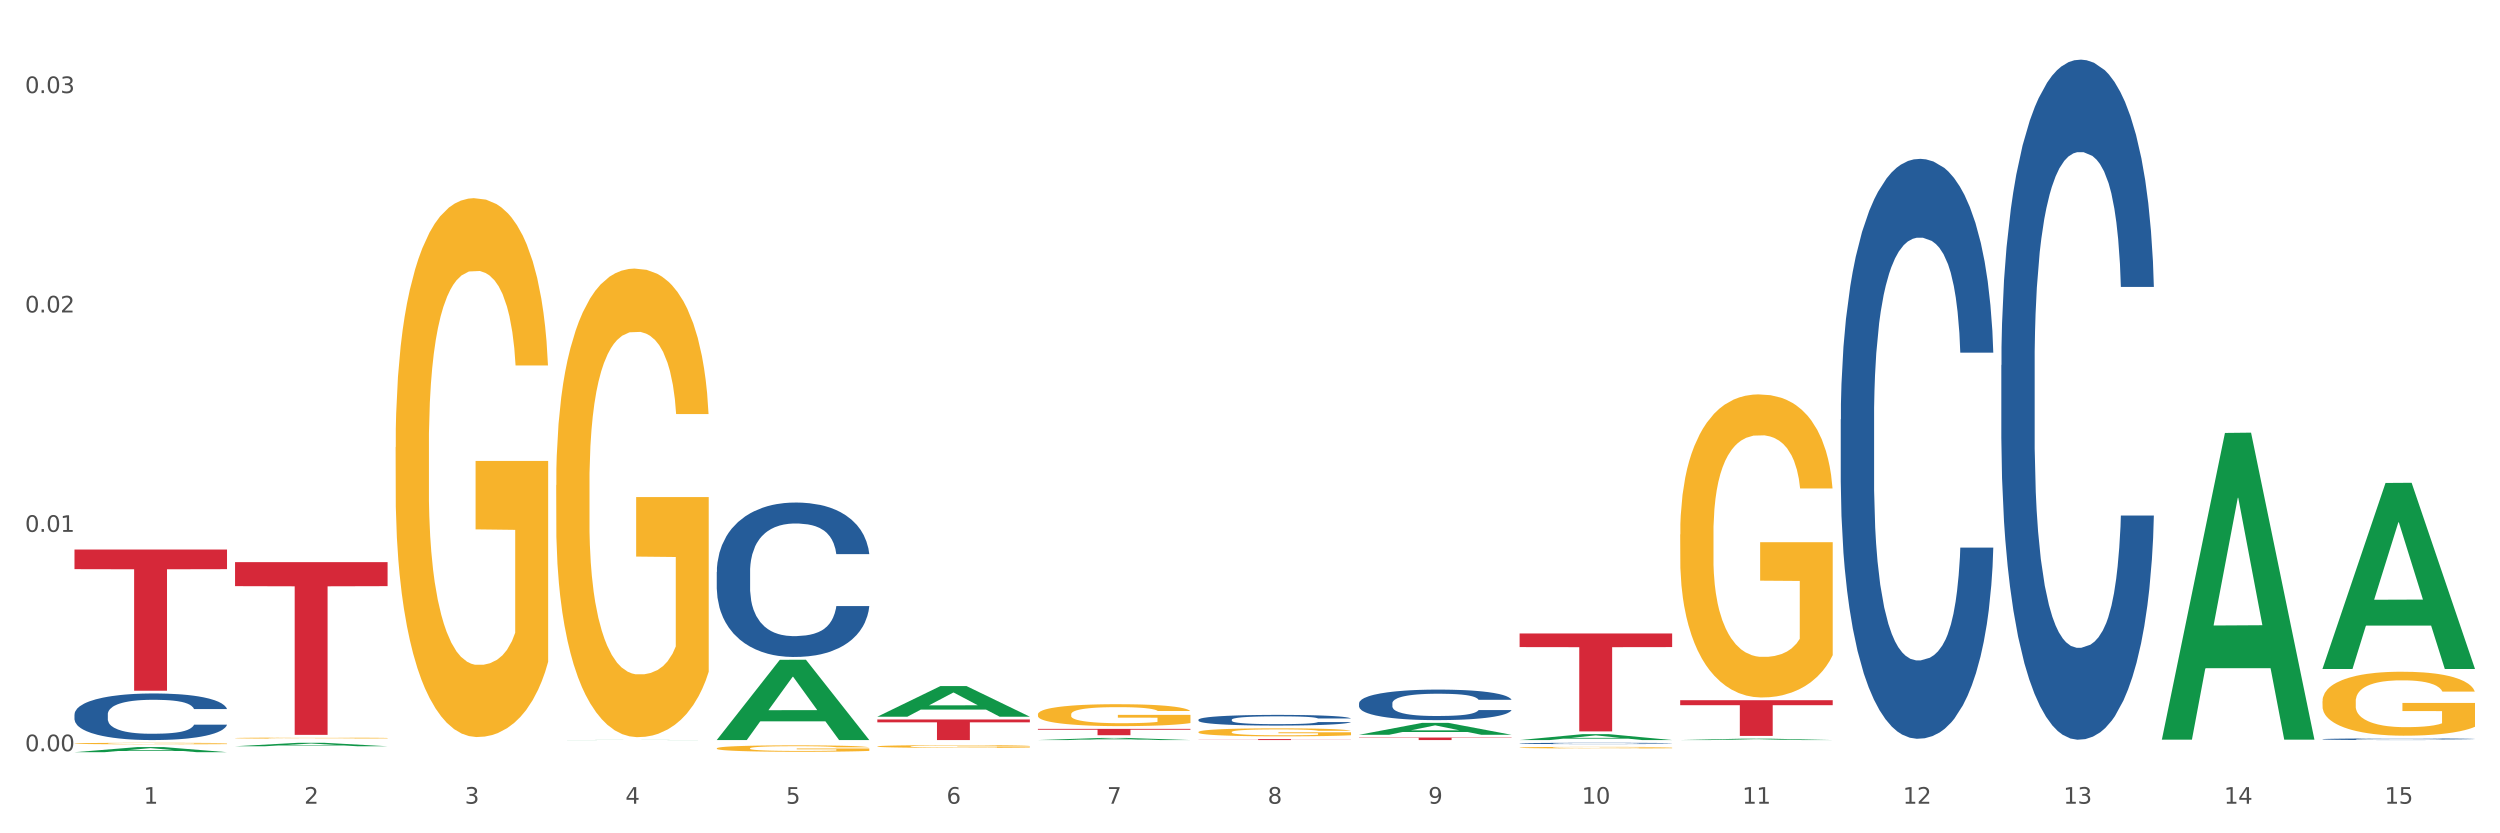<?xml version="1.0" encoding="utf-8" standalone="no"?>
<!DOCTYPE svg PUBLIC "-//W3C//DTD SVG 1.1//EN"
  "http://www.w3.org/Graphics/SVG/1.1/DTD/svg11.dtd">
<svg xmlns:xlink="http://www.w3.org/1999/xlink" width="1080pt" height="360pt" viewBox="0 0 1080 360" xmlns="http://www.w3.org/2000/svg" version="1.1">
 <rect x="0" y="0" width="1080" height="360" fill="#333333" stroke="none"/>
 <defs>
  <style type="text/css">*{stroke-linejoin: round; stroke-linecap: butt}</style>
 </defs>
 <g id="figure_1">
  <g id="patch_1">
   <path d="M 0 360 
L 1080 360 
L 1080 0 
L 0 0 
z
" style="fill: #ffffff; stroke: #ffffff; stroke-linejoin: miter"/>
  </g>
  <g id="axes_1">
   <g id="matplotlib.axis_1">
    <g id="xtick_1">
     <g id="text_1">
      <!-- 1 -->
      <g style="fill: #4d4d4d" transform="translate(62.07 347.204) scale(0.096 -0.096)">
       <defs>
        <path id="DejaVuSans-31" d="M 794 531 
L 1825 531 
L 1825 4091 
L 703 3866 
L 703 4441 
L 1819 4666 
L 2450 4666 
L 2450 531 
L 3481 531 
L 3481 0 
L 794 0 
L 794 531 
z
" transform="scale(0.016)"/>
       </defs>
       <use xlink:href="#DejaVuSans-31"/>
      </g>
     </g>
    </g>
    <g id="xtick_2">
     <g id="text_2">
      <!-- 2 -->
      <g style="fill: #4d4d4d" transform="translate(131.436 347.204) scale(0.096 -0.096)">
       <defs>
        <path id="DejaVuSans-32" d="M 1228 531 
L 3431 531 
L 3431 0 
L 469 0 
L 469 531 
Q 828 903 1448 1529 
Q 2069 2156 2228 2338 
Q 2531 2678 2651 2914 
Q 2772 3150 2772 3378 
Q 2772 3750 2511 3984 
Q 2250 4219 1831 4219 
Q 1534 4219 1204 4116 
Q 875 4013 500 3803 
L 500 4441 
Q 881 4594 1212 4672 
Q 1544 4750 1819 4750 
Q 2544 4750 2975 4387 
Q 3406 4025 3406 3419 
Q 3406 3131 3298 2873 
Q 3191 2616 2906 2266 
Q 2828 2175 2409 1742 
Q 1991 1309 1228 531 
z
" transform="scale(0.016)"/>
       </defs>
       <use xlink:href="#DejaVuSans-32"/>
      </g>
     </g>
    </g>
    <g id="xtick_3">
     <g id="text_3">
      <!-- 3 -->
      <g style="fill: #4d4d4d" transform="translate(200.802 347.204) scale(0.096 -0.096)">
       <defs>
        <path id="DejaVuSans-33" d="M 2597 2516 
Q 3050 2419 3304 2112 
Q 3559 1806 3559 1356 
Q 3559 666 3084 287 
Q 2609 -91 1734 -91 
Q 1441 -91 1130 -33 
Q 819 25 488 141 
L 488 750 
Q 750 597 1062 519 
Q 1375 441 1716 441 
Q 2309 441 2620 675 
Q 2931 909 2931 1356 
Q 2931 1769 2642 2001 
Q 2353 2234 1838 2234 
L 1294 2234 
L 1294 2753 
L 1863 2753 
Q 2328 2753 2575 2939 
Q 2822 3125 2822 3475 
Q 2822 3834 2567 4026 
Q 2313 4219 1838 4219 
Q 1578 4219 1281 4162 
Q 984 4106 628 3988 
L 628 4550 
Q 988 4650 1302 4700 
Q 1616 4750 1894 4750 
Q 2613 4750 3031 4423 
Q 3450 4097 3450 3541 
Q 3450 3153 3228 2886 
Q 3006 2619 2597 2516 
z
" transform="scale(0.016)"/>
       </defs>
       <use xlink:href="#DejaVuSans-33"/>
      </g>
     </g>
    </g>
    <g id="xtick_4">
     <g id="text_4">
      <!-- 4 -->
      <g style="fill: #4d4d4d" transform="translate(270.169 347.204) scale(0.096 -0.096)">
       <defs>
        <path id="DejaVuSans-34" d="M 2419 4116 
L 825 1625 
L 2419 1625 
L 2419 4116 
z
M 2253 4666 
L 3047 4666 
L 3047 1625 
L 3713 1625 
L 3713 1100 
L 3047 1100 
L 3047 0 
L 2419 0 
L 2419 1100 
L 313 1100 
L 313 1709 
L 2253 4666 
z
" transform="scale(0.016)"/>
       </defs>
       <use xlink:href="#DejaVuSans-34"/>
      </g>
     </g>
    </g>
    <g id="xtick_5">
     <g id="text_5">
      <!-- 5 -->
      <g style="fill: #4d4d4d" transform="translate(339.535 347.204) scale(0.096 -0.096)">
       <defs>
        <path id="DejaVuSans-35" d="M 691 4666 
L 3169 4666 
L 3169 4134 
L 1269 4134 
L 1269 2991 
Q 1406 3038 1543 3061 
Q 1681 3084 1819 3084 
Q 2600 3084 3056 2656 
Q 3513 2228 3513 1497 
Q 3513 744 3044 326 
Q 2575 -91 1722 -91 
Q 1428 -91 1123 -41 
Q 819 9 494 109 
L 494 744 
Q 775 591 1075 516 
Q 1375 441 1709 441 
Q 2250 441 2565 725 
Q 2881 1009 2881 1497 
Q 2881 1984 2565 2268 
Q 2250 2553 1709 2553 
Q 1456 2553 1204 2497 
Q 953 2441 691 2322 
L 691 4666 
z
" transform="scale(0.016)"/>
       </defs>
       <use xlink:href="#DejaVuSans-35"/>
      </g>
     </g>
    </g>
    <g id="xtick_6">
     <g id="text_6">
      <!-- 6 -->
      <g style="fill: #4d4d4d" transform="translate(408.901 347.204) scale(0.096 -0.096)">
       <defs>
        <path id="DejaVuSans-36" d="M 2113 2584 
Q 1688 2584 1439 2293 
Q 1191 2003 1191 1497 
Q 1191 994 1439 701 
Q 1688 409 2113 409 
Q 2538 409 2786 701 
Q 3034 994 3034 1497 
Q 3034 2003 2786 2293 
Q 2538 2584 2113 2584 
z
M 3366 4563 
L 3366 3988 
Q 3128 4100 2886 4159 
Q 2644 4219 2406 4219 
Q 1781 4219 1451 3797 
Q 1122 3375 1075 2522 
Q 1259 2794 1537 2939 
Q 1816 3084 2150 3084 
Q 2853 3084 3261 2657 
Q 3669 2231 3669 1497 
Q 3669 778 3244 343 
Q 2819 -91 2113 -91 
Q 1303 -91 875 529 
Q 447 1150 447 2328 
Q 447 3434 972 4092 
Q 1497 4750 2381 4750 
Q 2619 4750 2861 4703 
Q 3103 4656 3366 4563 
z
" transform="scale(0.016)"/>
       </defs>
       <use xlink:href="#DejaVuSans-36"/>
      </g>
     </g>
    </g>
    <g id="xtick_7">
     <g id="text_7">
      <!-- 7 -->
      <g style="fill: #4d4d4d" transform="translate(478.267 347.204) scale(0.096 -0.096)">
       <defs>
        <path id="DejaVuSans-37" d="M 525 4666 
L 3525 4666 
L 3525 4397 
L 1831 0 
L 1172 0 
L 2766 4134 
L 525 4134 
L 525 4666 
z
" transform="scale(0.016)"/>
       </defs>
       <use xlink:href="#DejaVuSans-37"/>
      </g>
     </g>
    </g>
    <g id="xtick_8">
     <g id="text_8">
      <!-- 8 -->
      <g style="fill: #4d4d4d" transform="translate(547.634 347.204) scale(0.096 -0.096)">
       <defs>
        <path id="DejaVuSans-38" d="M 2034 2216 
Q 1584 2216 1326 1975 
Q 1069 1734 1069 1313 
Q 1069 891 1326 650 
Q 1584 409 2034 409 
Q 2484 409 2743 651 
Q 3003 894 3003 1313 
Q 3003 1734 2745 1975 
Q 2488 2216 2034 2216 
z
M 1403 2484 
Q 997 2584 770 2862 
Q 544 3141 544 3541 
Q 544 4100 942 4425 
Q 1341 4750 2034 4750 
Q 2731 4750 3128 4425 
Q 3525 4100 3525 3541 
Q 3525 3141 3298 2862 
Q 3072 2584 2669 2484 
Q 3125 2378 3379 2068 
Q 3634 1759 3634 1313 
Q 3634 634 3220 271 
Q 2806 -91 2034 -91 
Q 1263 -91 848 271 
Q 434 634 434 1313 
Q 434 1759 690 2068 
Q 947 2378 1403 2484 
z
M 1172 3481 
Q 1172 3119 1398 2916 
Q 1625 2713 2034 2713 
Q 2441 2713 2670 2916 
Q 2900 3119 2900 3481 
Q 2900 3844 2670 4047 
Q 2441 4250 2034 4250 
Q 1625 4250 1398 4047 
Q 1172 3844 1172 3481 
z
" transform="scale(0.016)"/>
       </defs>
       <use xlink:href="#DejaVuSans-38"/>
      </g>
     </g>
    </g>
    <g id="xtick_9">
     <g id="text_9">
      <!-- 9 -->
      <g style="fill: #4d4d4d" transform="translate(617 347.204) scale(0.096 -0.096)">
       <defs>
        <path id="DejaVuSans-39" d="M 703 97 
L 703 672 
Q 941 559 1184 500 
Q 1428 441 1663 441 
Q 2288 441 2617 861 
Q 2947 1281 2994 2138 
Q 2813 1869 2534 1725 
Q 2256 1581 1919 1581 
Q 1219 1581 811 2004 
Q 403 2428 403 3163 
Q 403 3881 828 4315 
Q 1253 4750 1959 4750 
Q 2769 4750 3195 4129 
Q 3622 3509 3622 2328 
Q 3622 1225 3098 567 
Q 2575 -91 1691 -91 
Q 1453 -91 1209 -44 
Q 966 3 703 97 
z
M 1959 2075 
Q 2384 2075 2632 2365 
Q 2881 2656 2881 3163 
Q 2881 3666 2632 3958 
Q 2384 4250 1959 4250 
Q 1534 4250 1286 3958 
Q 1038 3666 1038 3163 
Q 1038 2656 1286 2365 
Q 1534 2075 1959 2075 
z
" transform="scale(0.016)"/>
       </defs>
       <use xlink:href="#DejaVuSans-39"/>
      </g>
     </g>
    </g>
    <g id="xtick_10">
     <g id="text_10">
      <!-- 10 -->
      <g style="fill: #4d4d4d" transform="translate(683.312 347.204) scale(0.096 -0.096)">
       <defs>
        <path id="DejaVuSans-30" d="M 2034 4250 
Q 1547 4250 1301 3770 
Q 1056 3291 1056 2328 
Q 1056 1369 1301 889 
Q 1547 409 2034 409 
Q 2525 409 2770 889 
Q 3016 1369 3016 2328 
Q 3016 3291 2770 3770 
Q 2525 4250 2034 4250 
z
M 2034 4750 
Q 2819 4750 3233 4129 
Q 3647 3509 3647 2328 
Q 3647 1150 3233 529 
Q 2819 -91 2034 -91 
Q 1250 -91 836 529 
Q 422 1150 422 2328 
Q 422 3509 836 4129 
Q 1250 4750 2034 4750 
z
" transform="scale(0.016)"/>
       </defs>
       <use xlink:href="#DejaVuSans-31"/>
       <use xlink:href="#DejaVuSans-30" transform="translate(63.623 0)"/>
      </g>
     </g>
    </g>
    <g id="xtick_11">
     <g id="text_11">
      <!-- 11 -->
      <g style="fill: #4d4d4d" transform="translate(752.678 347.204) scale(0.096 -0.096)">
       <use xlink:href="#DejaVuSans-31"/>
       <use xlink:href="#DejaVuSans-31" transform="translate(63.623 0)"/>
      </g>
     </g>
    </g>
    <g id="xtick_12">
     <g id="text_12">
      <!-- 12 -->
      <g style="fill: #4d4d4d" transform="translate(822.044 347.204) scale(0.096 -0.096)">
       <use xlink:href="#DejaVuSans-31"/>
       <use xlink:href="#DejaVuSans-32" transform="translate(63.623 0)"/>
      </g>
     </g>
    </g>
    <g id="xtick_13">
     <g id="text_13">
      <!-- 13 -->
      <g style="fill: #4d4d4d" transform="translate(891.411 347.204) scale(0.096 -0.096)">
       <use xlink:href="#DejaVuSans-31"/>
       <use xlink:href="#DejaVuSans-33" transform="translate(63.623 0)"/>
      </g>
     </g>
    </g>
    <g id="xtick_14">
     <g id="text_14">
      <!-- 14 -->
      <g style="fill: #4d4d4d" transform="translate(960.777 347.204) scale(0.096 -0.096)">
       <use xlink:href="#DejaVuSans-31"/>
       <use xlink:href="#DejaVuSans-34" transform="translate(63.623 0)"/>
      </g>
     </g>
    </g>
    <g id="xtick_15">
     <g id="text_15">
      <!-- 15 -->
      <g style="fill: #4d4d4d" transform="translate(1030.143 347.204) scale(0.096 -0.096)">
       <use xlink:href="#DejaVuSans-31"/>
       <use xlink:href="#DejaVuSans-35" transform="translate(63.623 0)"/>
      </g>
     </g>
    </g>
    <g id="xtick_16"/>
    <g id="xtick_17"/>
    <g id="xtick_18"/>
    <g id="xtick_19"/>
    <g id="xtick_20"/>
    <g id="xtick_21"/>
    <g id="xtick_22"/>
    <g id="xtick_23"/>
    <g id="xtick_24"/>
    <g id="xtick_25"/>
    <g id="xtick_26"/>
    <g id="xtick_27"/>
    <g id="xtick_28"/>
    <g id="xtick_29"/>
   </g>
   <g id="matplotlib.axis_2">
    <g id="ytick_1">
     <g id="text_16">
      <!-- 0.00 -->
      <g style="fill: #4d4d4d" transform="translate(10.8 324.534) scale(0.096 -0.096)">
       <defs>
        <path id="DejaVuSans-2e" d="M 684 794 
L 1344 794 
L 1344 0 
L 684 0 
L 684 794 
z
" transform="scale(0.016)"/>
       </defs>
       <use xlink:href="#DejaVuSans-30"/>
       <use xlink:href="#DejaVuSans-2e" transform="translate(63.623 0)"/>
       <use xlink:href="#DejaVuSans-30" transform="translate(95.41 0)"/>
       <use xlink:href="#DejaVuSans-30" transform="translate(159.033 0)"/>
      </g>
     </g>
    </g>
    <g id="ytick_2">
     <g id="text_17">
      <!-- 0.01 -->
      <g style="fill: #4d4d4d" transform="translate(10.8 229.762) scale(0.096 -0.096)">
       <use xlink:href="#DejaVuSans-30"/>
       <use xlink:href="#DejaVuSans-2e" transform="translate(63.623 0)"/>
       <use xlink:href="#DejaVuSans-30" transform="translate(95.41 0)"/>
       <use xlink:href="#DejaVuSans-31" transform="translate(159.033 0)"/>
      </g>
     </g>
    </g>
    <g id="ytick_3">
     <g id="text_18">
      <!-- 0.02 -->
      <g style="fill: #4d4d4d" transform="translate(10.8 134.989) scale(0.096 -0.096)">
       <use xlink:href="#DejaVuSans-30"/>
       <use xlink:href="#DejaVuSans-2e" transform="translate(63.623 0)"/>
       <use xlink:href="#DejaVuSans-30" transform="translate(95.41 0)"/>
       <use xlink:href="#DejaVuSans-32" transform="translate(159.033 0)"/>
      </g>
     </g>
    </g>
    <g id="ytick_4">
     <g id="text_19">
      <!-- 0.03 -->
      <g style="fill: #4d4d4d" transform="translate(10.8 40.217) scale(0.096 -0.096)">
       <use xlink:href="#DejaVuSans-30"/>
       <use xlink:href="#DejaVuSans-2e" transform="translate(63.623 0)"/>
       <use xlink:href="#DejaVuSans-30" transform="translate(95.41 0)"/>
       <use xlink:href="#DejaVuSans-33" transform="translate(159.033 0)"/>
      </g>
     </g>
    </g>
    <g id="ytick_5"/>
    <g id="ytick_6"/>
    <g id="ytick_7"/>
   </g>
   <g id="PolyCollection_1">
    <path d="M 32.175 324.945 
L 32.243 324.943 
L 59.417 322.73 
L 70.695 322.728 
L 98.073 324.95 
L 85.029 324.95 
L 79.119 324.432 
L 51.061 324.432 
L 50.857 324.441 
L 45.151 324.95 
L 32.175 324.95 
L 32.175 324.945 
L 54.594 324.124 
L 75.586 324.122 
L 65.192 323.202 
L 65.056 323.198 
L 64.92 323.204 
L 54.526 324.122 
L 54.594 324.124 
L 32.175 324.945 
z
" clip-path="url(#pfb0a41c9d9)" style="fill: #109648"/>
    <path d="M 587.105 318.614 
L 653.003 318.614 
L 653.003 318.766 
L 627.081 318.767 
L 627.081 319.706 
L 612.871 319.706 
L 612.871 318.767 
L 587.105 318.766 
L 587.105 318.615 
L 587.105 318.614 
z
" clip-path="url(#pfb0a41c9d9)" style="fill: #d62839"/>
    <path d="M 517.739 319.289 
L 583.636 319.289 
L 583.636 319.347 
L 557.715 319.347 
L 557.715 319.706 
L 543.504 319.706 
L 543.504 319.347 
L 517.739 319.347 
L 517.739 319.289 
L 517.739 319.289 
z
" clip-path="url(#pfb0a41c9d9)" style="fill: #d62839"/>
    <path d="M 448.372 314.87 
L 514.27 314.87 
L 514.27 315.252 
L 488.348 315.254 
L 488.348 317.615 
L 474.138 317.615 
L 474.138 315.254 
L 448.372 315.252 
L 448.372 314.873 
L 448.372 314.87 
z
" clip-path="url(#pfb0a41c9d9)" style="fill: #d62839"/>
    <path d="M 379.006 310.806 
L 444.904 310.806 
L 444.904 312.043 
L 418.982 312.051 
L 418.982 319.706 
L 404.772 319.706 
L 404.772 312.051 
L 379.006 312.043 
L 379.006 310.815 
L 379.006 310.806 
z
" clip-path="url(#pfb0a41c9d9)" style="fill: #d62839"/>
    <path d="M 101.541 242.846 
L 167.439 242.846 
L 167.439 253.214 
L 141.517 253.285 
L 141.517 317.457 
L 127.307 317.457 
L 127.307 253.285 
L 101.541 253.214 
L 101.541 242.916 
L 101.541 242.846 
z
" clip-path="url(#pfb0a41c9d9)" style="fill: #d62839"/>
    <path d="M 32.175 237.396 
L 98.073 237.396 
L 98.073 245.874 
L 72.151 245.931 
L 72.151 298.397 
L 57.941 298.397 
L 57.941 245.931 
L 32.175 245.874 
L 32.175 237.454 
L 32.175 237.396 
z
" clip-path="url(#pfb0a41c9d9)" style="fill: #d62839"/>
    <path d="M 101.541 318.853 
L 101.619 318.852 
L 101.619 318.837 
L 101.775 318.824 
L 102.553 318.792 
L 103.72 318.766 
L 104.575 318.752 
L 105.431 318.74 
L 106.443 318.729 
L 107.688 318.717 
L 109.944 318.699 
L 111.344 318.69 
L 113.056 318.681 
L 116.168 318.667 
L 118.424 318.66 
L 120.758 318.653 
L 124.57 318.646 
L 127.06 318.642 
L 129.705 318.64 
L 132.895 318.638 
L 135.307 318.638 
L 140.598 318.639 
L 145.11 318.643 
L 147.289 318.646 
L 150.089 318.651 
L 151.568 318.654 
L 153.979 318.661 
L 156.469 318.67 
L 158.181 318.678 
L 160.748 318.692 
L 162.693 318.707 
L 164.483 318.724 
L 165.416 318.737 
L 166.117 318.748 
L 166.739 318.761 
L 167.361 318.782 
L 153.357 318.782 
L 152.812 318.767 
L 151.957 318.753 
L 150.712 318.74 
L 149.623 318.731 
L 147.755 318.721 
L 146.044 318.714 
L 144.254 318.709 
L 142.076 318.704 
L 140.364 318.702 
L 137.952 318.701 
L 133.206 318.701 
L 130.017 318.704 
L 127.838 318.709 
L 126.438 318.713 
L 125.193 318.717 
L 123.792 318.723 
L 122.159 318.732 
L 120.992 318.74 
L 119.825 318.75 
L 118.891 318.76 
L 118.035 318.772 
L 117.335 318.785 
L 116.79 318.798 
L 116.324 318.814 
L 115.935 318.841 
L 115.935 318.899 
L 116.09 318.912 
L 116.479 318.93 
L 116.946 318.943 
L 117.724 318.959 
L 118.424 318.969 
L 119.747 318.985 
L 121.225 318.997 
L 122.392 319.005 
L 123.559 319.012 
L 125.582 319.022 
L 127.838 319.029 
L 129.783 319.034 
L 132.428 319.038 
L 134.218 319.04 
L 135.774 319.041 
L 139.586 319.041 
L 142.309 319.039 
L 145.343 319.036 
L 147.678 319.033 
L 149.623 319.028 
L 151.801 319.02 
L 153.201 319.013 
L 153.201 318.924 
L 136.085 318.924 
L 136.085 318.865 
L 167.439 318.865 
L 167.439 319.038 
L 166.117 319.047 
L 164.638 319.055 
L 163.082 319.062 
L 160.748 319.071 
L 157.947 319.08 
L 155.458 319.086 
L 152.812 319.091 
L 149.7 319.096 
L 145.655 319.1 
L 143.165 319.102 
L 140.053 319.103 
L 136.396 319.103 
L 133.206 319.102 
L 130.094 319.1 
L 126.827 319.096 
L 123.637 319.091 
L 121.225 319.085 
L 118.813 319.079 
L 116.246 319.07 
L 114.223 319.061 
L 112.667 319.053 
L 110.955 319.044 
L 109.088 319.031 
L 107.688 319.019 
L 106.443 319.008 
L 105.12 318.992 
L 104.186 318.979 
L 103.253 318.963 
L 102.708 318.95 
L 102.086 318.931 
L 101.619 318.904 
L 101.541 318.853 
z
" clip-path="url(#pfb0a41c9d9)" style="fill: #f7b32b"/>
    <path d="M 32.175 308.622 
L 32.253 308.603 
L 32.253 308.089 
L 32.487 307.39 
L 33.343 306.103 
L 34.434 305.129 
L 36.303 303.989 
L 37.316 303.511 
L 38.64 302.978 
L 41.366 302.114 
L 44.482 301.379 
L 46.663 300.975 
L 48.299 300.717 
L 51.96 300.258 
L 54.063 300.055 
L 56.244 299.89 
L 58.114 299.78 
L 61.229 299.651 
L 63.722 299.596 
L 66.604 299.577 
L 69.019 299.596 
L 72.212 299.669 
L 76.886 299.89 
L 78.677 300.019 
L 81.092 300.239 
L 83.585 300.533 
L 85.61 300.827 
L 87.947 301.25 
L 90.361 301.802 
L 92.698 302.5 
L 94.334 303.144 
L 95.658 303.824 
L 96.827 304.651 
L 97.683 305.552 
L 98.073 306.305 
L 83.818 306.305 
L 83.429 305.625 
L 82.65 304.89 
L 81.871 304.394 
L 81.014 303.989 
L 79.69 303.53 
L 78.522 303.236 
L 76.574 302.886 
L 74.783 302.666 
L 73.303 302.537 
L 71.511 302.427 
L 67.694 302.316 
L 64.968 302.316 
L 63.255 302.353 
L 61.151 302.445 
L 59.36 302.574 
L 57.257 302.794 
L 55.621 303.033 
L 53.985 303.346 
L 53.05 303.566 
L 51.648 303.971 
L 50.714 304.302 
L 49.467 304.872 
L 48.766 305.276 
L 47.52 306.324 
L 46.975 307.096 
L 46.741 307.629 
L 46.585 308.217 
L 46.585 311.085 
L 47.053 312.372 
L 47.442 312.923 
L 48.065 313.548 
L 49.234 314.357 
L 50.947 315.147 
L 52.739 315.717 
L 54.219 316.067 
L 55.621 316.324 
L 57.023 316.526 
L 58.737 316.71 
L 60.139 316.82 
L 62.242 316.931 
L 64.734 316.986 
L 66.682 316.986 
L 70.654 316.894 
L 72.446 316.802 
L 74.16 316.673 
L 76.029 316.471 
L 77.509 316.25 
L 78.366 316.085 
L 79.768 315.736 
L 80.858 315.368 
L 81.793 314.945 
L 82.416 314.578 
L 83.117 314.026 
L 83.663 313.401 
L 83.818 313.07 
L 98.073 313.07 
L 97.761 313.732 
L 97.216 314.375 
L 96.126 315.239 
L 95.269 315.736 
L 93.945 316.342 
L 92.542 316.857 
L 90.595 317.427 
L 88.804 317.85 
L 86.934 318.217 
L 84.909 318.548 
L 81.248 319.008 
L 79.924 319.136 
L 77.12 319.357 
L 74.939 319.486 
L 71.745 319.614 
L 68.473 319.688 
L 65.046 319.706 
L 62.008 319.67 
L 58.659 319.559 
L 56.556 319.449 
L 54.219 319.284 
L 51.493 319.026 
L 48.922 318.714 
L 46.507 318.346 
L 44.248 317.923 
L 42.145 317.445 
L 39.419 316.655 
L 37.394 315.883 
L 35.914 315.166 
L 34.901 314.559 
L 33.889 313.787 
L 33.343 313.254 
L 32.487 311.967 
L 32.175 310.772 
L 32.175 308.622 
z
" clip-path="url(#pfb0a41c9d9)" style="fill: #255c99"/>
    <path d="M 309.64 247.073 
L 309.718 247.012 
L 309.718 245.306 
L 309.951 242.99 
L 310.808 238.725 
L 311.899 235.495 
L 313.768 231.717 
L 314.781 230.133 
L 316.105 228.366 
L 318.831 225.502 
L 321.947 223.064 
L 324.128 221.724 
L 325.764 220.871 
L 329.425 219.347 
L 331.528 218.677 
L 333.709 218.128 
L 335.578 217.763 
L 338.694 217.336 
L 341.187 217.153 
L 344.069 217.093 
L 346.484 217.153 
L 349.677 217.397 
L 354.351 218.128 
L 356.142 218.555 
L 358.557 219.286 
L 361.05 220.261 
L 363.075 221.236 
L 365.412 222.638 
L 367.826 224.466 
L 370.163 226.781 
L 371.799 228.914 
L 373.123 231.169 
L 374.291 233.911 
L 375.148 236.897 
L 375.538 239.395 
L 361.283 239.395 
L 360.894 237.14 
L 360.115 234.703 
L 359.336 233.058 
L 358.479 231.717 
L 357.155 230.194 
L 355.987 229.219 
L 354.039 228.061 
L 352.248 227.33 
L 350.768 226.903 
L 348.976 226.538 
L 345.159 226.172 
L 342.433 226.172 
L 340.719 226.294 
L 338.616 226.599 
L 336.825 227.025 
L 334.722 227.756 
L 333.086 228.549 
L 331.45 229.584 
L 330.515 230.316 
L 329.113 231.656 
L 328.179 232.753 
L 326.932 234.642 
L 326.231 235.983 
L 324.985 239.456 
L 324.44 242.015 
L 324.206 243.783 
L 324.05 245.732 
L 324.05 255.239 
L 324.518 259.504 
L 324.907 261.332 
L 325.53 263.404 
L 326.699 266.085 
L 328.412 268.705 
L 330.204 270.594 
L 331.684 271.752 
L 333.086 272.605 
L 334.488 273.276 
L 336.202 273.885 
L 337.604 274.251 
L 339.707 274.616 
L 342.199 274.799 
L 344.147 274.799 
L 348.119 274.494 
L 349.911 274.19 
L 351.624 273.763 
L 353.494 273.093 
L 354.974 272.362 
L 355.831 271.813 
L 357.233 270.655 
L 358.323 269.437 
L 359.258 268.035 
L 359.881 266.816 
L 360.582 264.988 
L 361.127 262.916 
L 361.283 261.82 
L 375.538 261.82 
L 375.226 264.013 
L 374.681 266.146 
L 373.59 269.01 
L 372.734 270.655 
L 371.409 272.666 
L 370.007 274.372 
L 368.06 276.261 
L 366.268 277.663 
L 364.399 278.882 
L 362.374 279.979 
L 358.713 281.502 
L 357.389 281.929 
L 354.584 282.66 
L 352.403 283.086 
L 349.21 283.513 
L 345.938 283.757 
L 342.511 283.818 
L 339.473 283.696 
L 336.124 283.33 
L 334.021 282.964 
L 331.684 282.416 
L 328.957 281.563 
L 326.387 280.527 
L 323.972 279.308 
L 321.713 277.907 
L 319.61 276.322 
L 316.884 273.702 
L 314.859 271.143 
L 313.379 268.766 
L 312.366 266.755 
L 311.354 264.196 
L 310.808 262.429 
L 309.951 258.163 
L 309.64 254.203 
L 309.64 247.073 
z
" clip-path="url(#pfb0a41c9d9)" style="fill: #255c99"/>
    <path d="M 517.739 310.907 
L 517.816 310.903 
L 517.816 310.785 
L 518.05 310.625 
L 518.907 310.33 
L 519.997 310.106 
L 521.867 309.844 
L 522.88 309.735 
L 524.204 309.612 
L 526.93 309.414 
L 530.046 309.245 
L 532.227 309.153 
L 533.863 309.094 
L 537.523 308.988 
L 539.627 308.942 
L 541.808 308.904 
L 543.677 308.878 
L 546.793 308.849 
L 549.285 308.836 
L 552.167 308.832 
L 554.582 308.836 
L 557.776 308.853 
L 562.449 308.904 
L 564.241 308.933 
L 566.656 308.984 
L 569.148 309.051 
L 571.173 309.119 
L 573.51 309.216 
L 575.925 309.342 
L 578.262 309.503 
L 579.898 309.65 
L 581.222 309.806 
L 582.39 309.996 
L 583.247 310.203 
L 583.636 310.376 
L 569.382 310.376 
L 568.992 310.22 
L 568.214 310.051 
L 567.435 309.937 
L 566.578 309.844 
L 565.254 309.739 
L 564.085 309.671 
L 562.138 309.591 
L 560.346 309.541 
L 558.866 309.511 
L 557.075 309.486 
L 553.258 309.461 
L 550.532 309.461 
L 548.818 309.469 
L 546.715 309.49 
L 544.923 309.52 
L 542.82 309.57 
L 541.184 309.625 
L 539.549 309.697 
L 538.614 309.747 
L 537.212 309.84 
L 536.277 309.916 
L 535.031 310.047 
L 534.33 310.14 
L 533.084 310.38 
L 532.538 310.557 
L 532.305 310.68 
L 532.149 310.815 
L 532.149 311.473 
L 532.616 311.768 
L 533.006 311.894 
L 533.629 312.038 
L 534.797 312.224 
L 536.511 312.405 
L 538.302 312.536 
L 539.782 312.616 
L 541.184 312.675 
L 542.587 312.721 
L 544.3 312.763 
L 545.702 312.789 
L 547.805 312.814 
L 550.298 312.827 
L 552.245 312.827 
L 556.218 312.806 
L 558.009 312.785 
L 559.723 312.755 
L 561.593 312.709 
L 563.073 312.658 
L 563.929 312.62 
L 565.331 312.54 
L 566.422 312.456 
L 567.357 312.359 
L 567.98 312.274 
L 568.681 312.148 
L 569.226 312.004 
L 569.382 311.928 
L 583.636 311.928 
L 583.325 312.08 
L 582.78 312.228 
L 581.689 312.426 
L 580.832 312.54 
L 579.508 312.679 
L 578.106 312.797 
L 576.159 312.928 
L 574.367 313.025 
L 572.498 313.109 
L 570.472 313.185 
L 566.811 313.291 
L 565.487 313.32 
L 562.683 313.371 
L 560.502 313.4 
L 557.308 313.43 
L 554.037 313.447 
L 550.61 313.451 
L 547.572 313.443 
L 544.222 313.417 
L 542.119 313.392 
L 539.782 313.354 
L 537.056 313.295 
L 534.486 313.223 
L 532.071 313.139 
L 529.812 313.042 
L 527.709 312.932 
L 524.983 312.751 
L 522.957 312.574 
L 521.477 312.409 
L 520.465 312.27 
L 519.452 312.093 
L 518.907 311.97 
L 518.05 311.675 
L 517.739 311.401 
L 517.739 310.907 
z
" clip-path="url(#pfb0a41c9d9)" style="fill: #255c99"/>
    <path d="M 587.105 303.83 
L 587.183 303.818 
L 587.183 303.48 
L 587.416 303.023 
L 588.273 302.18 
L 589.364 301.541 
L 591.233 300.795 
L 592.246 300.482 
L 593.57 300.132 
L 596.296 299.566 
L 599.412 299.085 
L 601.593 298.82 
L 603.229 298.651 
L 606.89 298.35 
L 608.993 298.217 
L 611.174 298.109 
L 613.043 298.037 
L 616.159 297.952 
L 618.652 297.916 
L 621.534 297.904 
L 623.948 297.916 
L 627.142 297.964 
L 631.816 298.109 
L 633.607 298.193 
L 636.022 298.338 
L 638.514 298.531 
L 640.54 298.723 
L 642.877 299 
L 645.291 299.362 
L 647.628 299.819 
L 649.264 300.241 
L 650.588 300.686 
L 651.756 301.228 
L 652.613 301.818 
L 653.003 302.312 
L 638.748 302.312 
L 638.359 301.867 
L 637.58 301.385 
L 636.801 301.06 
L 635.944 300.795 
L 634.62 300.494 
L 633.451 300.301 
L 631.504 300.072 
L 629.713 299.928 
L 628.233 299.843 
L 626.441 299.771 
L 622.624 299.699 
L 619.898 299.699 
L 618.184 299.723 
L 616.081 299.783 
L 614.29 299.867 
L 612.186 300.012 
L 610.551 300.168 
L 608.915 300.373 
L 607.98 300.518 
L 606.578 300.783 
L 605.643 300.999 
L 604.397 301.373 
L 603.696 301.638 
L 602.45 302.324 
L 601.905 302.83 
L 601.671 303.179 
L 601.515 303.565 
L 601.515 305.444 
L 601.982 306.287 
L 602.372 306.648 
L 602.995 307.057 
L 604.163 307.587 
L 605.877 308.105 
L 607.669 308.479 
L 609.149 308.707 
L 610.551 308.876 
L 611.953 309.009 
L 613.666 309.129 
L 615.069 309.201 
L 617.172 309.273 
L 619.664 309.31 
L 621.612 309.31 
L 625.584 309.249 
L 627.376 309.189 
L 629.089 309.105 
L 630.959 308.972 
L 632.439 308.828 
L 633.296 308.719 
L 634.698 308.491 
L 635.788 308.25 
L 636.723 307.973 
L 637.346 307.732 
L 638.047 307.371 
L 638.592 306.961 
L 638.748 306.744 
L 653.003 306.744 
L 652.691 307.178 
L 652.146 307.599 
L 651.055 308.165 
L 650.199 308.491 
L 648.874 308.888 
L 647.472 309.225 
L 645.525 309.599 
L 643.733 309.876 
L 641.864 310.117 
L 639.839 310.333 
L 636.178 310.634 
L 634.853 310.719 
L 632.049 310.863 
L 629.868 310.948 
L 626.675 311.032 
L 623.403 311.08 
L 619.976 311.092 
L 616.938 311.068 
L 613.589 310.996 
L 611.485 310.923 
L 609.149 310.815 
L 606.422 310.646 
L 603.852 310.442 
L 601.437 310.201 
L 599.178 309.924 
L 597.075 309.611 
L 594.349 309.093 
L 592.324 308.587 
L 590.844 308.117 
L 589.831 307.72 
L 588.818 307.214 
L 588.273 306.865 
L 587.416 306.022 
L 587.105 305.239 
L 587.105 303.83 
z
" clip-path="url(#pfb0a41c9d9)" style="fill: #255c99"/>
    <path d="M 656.471 273.665 
L 722.369 273.665 
L 722.369 279.543 
L 696.447 279.583 
L 696.447 315.966 
L 682.237 315.966 
L 682.237 279.583 
L 656.471 279.543 
L 656.471 273.704 
L 656.471 273.665 
z
" clip-path="url(#pfb0a41c9d9)" style="fill: #d62839"/>
    <path d="M 656.471 321.146 
L 656.549 321.146 
L 656.549 321.131 
L 656.783 321.111 
L 657.639 321.074 
L 658.73 321.046 
L 660.599 321.013 
L 661.612 321 
L 662.936 320.984 
L 665.662 320.96 
L 668.778 320.939 
L 670.959 320.927 
L 672.595 320.92 
L 676.256 320.906 
L 678.359 320.901 
L 680.54 320.896 
L 682.41 320.893 
L 685.525 320.889 
L 688.018 320.887 
L 690.9 320.887 
L 693.315 320.887 
L 696.508 320.889 
L 701.182 320.896 
L 702.973 320.899 
L 705.388 320.906 
L 707.881 320.914 
L 709.906 320.923 
L 712.243 320.935 
L 714.657 320.951 
L 716.994 320.971 
L 718.63 320.989 
L 719.954 321.009 
L 721.123 321.032 
L 721.979 321.058 
L 722.369 321.08 
L 708.114 321.08 
L 707.725 321.06 
L 706.946 321.039 
L 706.167 321.025 
L 705.31 321.013 
L 703.986 321 
L 702.818 320.992 
L 700.87 320.982 
L 699.079 320.975 
L 697.599 320.972 
L 695.807 320.969 
L 691.99 320.965 
L 689.264 320.965 
L 687.55 320.967 
L 685.447 320.969 
L 683.656 320.973 
L 681.553 320.979 
L 679.917 320.986 
L 678.281 320.995 
L 677.346 321.001 
L 675.944 321.013 
L 675.01 321.022 
L 673.763 321.039 
L 673.062 321.05 
L 671.816 321.081 
L 671.271 321.103 
L 671.037 321.118 
L 670.881 321.135 
L 670.881 321.217 
L 671.349 321.254 
L 671.738 321.27 
L 672.361 321.288 
L 673.53 321.311 
L 675.243 321.334 
L 677.035 321.35 
L 678.515 321.36 
L 679.917 321.368 
L 681.319 321.373 
L 683.033 321.379 
L 684.435 321.382 
L 686.538 321.385 
L 689.03 321.387 
L 690.978 321.387 
L 694.95 321.384 
L 696.742 321.381 
L 698.456 321.378 
L 700.325 321.372 
L 701.805 321.365 
L 702.662 321.361 
L 704.064 321.351 
L 705.154 321.34 
L 706.089 321.328 
L 706.712 321.317 
L 707.413 321.302 
L 707.959 321.284 
L 708.114 321.274 
L 722.369 321.274 
L 722.057 321.293 
L 721.512 321.312 
L 720.422 321.336 
L 719.565 321.351 
L 718.241 321.368 
L 716.838 321.383 
L 714.891 321.399 
L 713.1 321.411 
L 711.23 321.422 
L 709.205 321.431 
L 705.544 321.445 
L 704.22 321.448 
L 701.416 321.455 
L 699.235 321.458 
L 696.041 321.462 
L 692.769 321.464 
L 689.342 321.465 
L 686.304 321.464 
L 682.955 321.46 
L 680.852 321.457 
L 678.515 321.453 
L 675.789 321.445 
L 673.218 321.436 
L 670.803 321.426 
L 668.544 321.413 
L 666.441 321.4 
L 663.715 321.377 
L 661.69 321.355 
L 660.21 321.334 
L 659.197 321.317 
L 658.185 321.295 
L 657.639 321.279 
L 656.783 321.243 
L 656.471 321.208 
L 656.471 321.146 
z
" clip-path="url(#pfb0a41c9d9)" style="fill: #255c99"/>
    <path d="M 864.57 157.772 
L 864.648 157.504 
L 864.648 149.991 
L 864.881 139.795 
L 865.738 121.013 
L 866.829 106.792 
L 868.698 90.156 
L 869.711 83.18 
L 871.035 75.398 
L 873.761 62.787 
L 876.877 52.055 
L 879.058 46.152 
L 880.694 42.395 
L 884.355 35.687 
L 886.458 32.736 
L 888.639 30.321 
L 890.508 28.711 
L 893.624 26.833 
L 896.117 26.028 
L 898.999 25.759 
L 901.413 26.028 
L 904.607 27.101 
L 909.281 30.321 
L 911.072 32.199 
L 913.487 35.419 
L 915.979 39.712 
L 918.005 44.005 
L 920.341 50.177 
L 922.756 58.226 
L 925.093 68.422 
L 926.729 77.813 
L 928.053 87.741 
L 929.221 99.815 
L 930.078 112.963 
L 930.468 123.964 
L 916.213 123.964 
L 915.824 114.036 
L 915.045 103.304 
L 914.266 96.059 
L 913.409 90.156 
L 912.085 83.448 
L 910.916 79.155 
L 908.969 74.057 
L 907.177 70.837 
L 905.697 68.959 
L 903.906 67.349 
L 900.089 65.739 
L 897.363 65.739 
L 895.649 66.276 
L 893.546 67.617 
L 891.754 69.495 
L 889.651 72.715 
L 888.016 76.203 
L 886.38 80.765 
L 885.445 83.985 
L 884.043 89.888 
L 883.108 94.717 
L 881.862 103.035 
L 881.161 108.938 
L 879.915 124.233 
L 879.369 135.502 
L 879.136 143.283 
L 878.98 151.869 
L 878.98 193.727 
L 879.447 212.509 
L 879.837 220.559 
L 880.46 229.682 
L 881.628 241.488 
L 883.342 253.026 
L 885.134 261.343 
L 886.614 266.441 
L 888.016 270.198 
L 889.418 273.149 
L 891.131 275.833 
L 892.533 277.443 
L 894.637 279.052 
L 897.129 279.857 
L 899.076 279.857 
L 903.049 278.516 
L 904.841 277.174 
L 906.554 275.296 
L 908.424 272.345 
L 909.904 269.125 
L 910.76 266.71 
L 912.163 261.612 
L 913.253 256.245 
L 914.188 250.074 
L 914.811 244.708 
L 915.512 236.658 
L 916.057 227.535 
L 916.213 222.706 
L 930.468 222.706 
L 930.156 232.365 
L 929.611 241.756 
L 928.52 254.367 
L 927.663 261.612 
L 926.339 270.466 
L 924.937 277.979 
L 922.99 286.297 
L 921.198 292.468 
L 919.329 297.835 
L 917.304 302.665 
L 913.643 309.373 
L 912.318 311.251 
L 909.514 314.471 
L 907.333 316.349 
L 904.14 318.227 
L 900.868 319.3 
L 897.441 319.569 
L 894.403 319.032 
L 891.053 317.422 
L 888.95 315.812 
L 886.614 313.397 
L 883.887 309.641 
L 881.317 305.079 
L 878.902 299.713 
L 876.643 293.542 
L 874.54 286.565 
L 871.814 275.028 
L 869.789 263.758 
L 868.309 253.294 
L 867.296 244.439 
L 866.283 233.17 
L 865.738 225.389 
L 864.881 206.606 
L 864.57 189.166 
L 864.57 157.772 
z
" clip-path="url(#pfb0a41c9d9)" style="fill: #255c99"/>
    <path d="M 1003.302 319.321 
L 1003.38 319.321 
L 1003.38 319.303 
L 1003.614 319.278 
L 1004.47 319.234 
L 1005.561 319.2 
L 1007.43 319.16 
L 1008.443 319.144 
L 1009.767 319.125 
L 1012.494 319.095 
L 1015.609 319.07 
L 1017.79 319.055 
L 1019.426 319.047 
L 1023.087 319.031 
L 1025.19 319.024 
L 1027.371 319.018 
L 1029.241 319.014 
L 1032.356 319.009 
L 1034.849 319.008 
L 1037.731 319.007 
L 1040.146 319.008 
L 1043.339 319.01 
L 1048.013 319.018 
L 1049.805 319.022 
L 1052.219 319.03 
L 1054.712 319.04 
L 1056.737 319.05 
L 1059.074 319.065 
L 1061.489 319.084 
L 1063.825 319.108 
L 1065.461 319.131 
L 1066.785 319.154 
L 1067.954 319.183 
L 1068.811 319.214 
L 1069.2 319.241 
L 1054.945 319.241 
L 1054.556 319.217 
L 1053.777 319.192 
L 1052.998 319.174 
L 1052.141 319.16 
L 1050.817 319.144 
L 1049.649 319.134 
L 1047.701 319.122 
L 1045.91 319.114 
L 1044.43 319.11 
L 1042.638 319.106 
L 1038.822 319.102 
L 1036.095 319.102 
L 1034.382 319.103 
L 1032.278 319.107 
L 1030.487 319.111 
L 1028.384 319.119 
L 1026.748 319.127 
L 1025.112 319.138 
L 1024.178 319.146 
L 1022.775 319.16 
L 1021.841 319.171 
L 1020.594 319.191 
L 1019.893 319.205 
L 1018.647 319.241 
L 1018.102 319.268 
L 1017.868 319.287 
L 1017.712 319.307 
L 1017.712 319.407 
L 1018.18 319.451 
L 1018.569 319.471 
L 1019.192 319.492 
L 1020.361 319.52 
L 1022.074 319.548 
L 1023.866 319.568 
L 1025.346 319.58 
L 1026.748 319.589 
L 1028.15 319.596 
L 1029.864 319.602 
L 1031.266 319.606 
L 1033.369 319.61 
L 1035.862 319.612 
L 1037.809 319.612 
L 1041.781 319.609 
L 1043.573 319.605 
L 1045.287 319.601 
L 1047.156 319.594 
L 1048.636 319.586 
L 1049.493 319.58 
L 1050.895 319.568 
L 1051.986 319.556 
L 1052.92 319.541 
L 1053.543 319.528 
L 1054.244 319.509 
L 1054.79 319.487 
L 1054.945 319.476 
L 1069.2 319.476 
L 1068.888 319.499 
L 1068.343 319.521 
L 1067.253 319.551 
L 1066.396 319.568 
L 1065.072 319.589 
L 1063.67 319.607 
L 1061.722 319.627 
L 1059.931 319.642 
L 1058.061 319.655 
L 1056.036 319.666 
L 1052.375 319.682 
L 1051.051 319.687 
L 1048.247 319.694 
L 1046.066 319.699 
L 1042.872 319.703 
L 1039.6 319.706 
L 1036.173 319.706 
L 1033.135 319.705 
L 1029.786 319.701 
L 1027.683 319.697 
L 1025.346 319.692 
L 1022.62 319.683 
L 1020.049 319.672 
L 1017.634 319.659 
L 1015.376 319.644 
L 1013.272 319.628 
L 1010.546 319.6 
L 1008.521 319.573 
L 1007.041 319.549 
L 1006.028 319.527 
L 1005.016 319.501 
L 1004.47 319.482 
L 1003.614 319.437 
L 1003.302 319.396 
L 1003.302 319.321 
z
" clip-path="url(#pfb0a41c9d9)" style="fill: #255c99"/>
    <path d="M 1003.302 302.958 
L 1003.38 302.933 
L 1003.38 302.024 
L 1003.535 301.241 
L 1004.314 299.348 
L 1005.481 297.783 
L 1006.336 296.95 
L 1007.192 296.268 
L 1008.204 295.587 
L 1009.448 294.88 
L 1011.705 293.845 
L 1013.105 293.315 
L 1014.817 292.759 
L 1017.929 291.951 
L 1020.185 291.497 
L 1022.519 291.118 
L 1026.331 290.664 
L 1028.821 290.462 
L 1031.466 290.311 
L 1034.656 290.21 
L 1037.068 290.184 
L 1042.358 290.26 
L 1046.871 290.487 
L 1049.049 290.664 
L 1051.85 290.967 
L 1053.328 291.169 
L 1055.74 291.573 
L 1058.23 292.103 
L 1059.942 292.557 
L 1062.509 293.416 
L 1064.454 294.274 
L 1066.244 295.334 
L 1067.177 296.066 
L 1067.877 296.748 
L 1068.5 297.53 
L 1069.122 298.767 
L 1055.118 298.767 
L 1054.573 297.884 
L 1053.717 297.051 
L 1052.473 296.243 
L 1051.383 295.738 
L 1049.516 295.107 
L 1047.805 294.703 
L 1046.015 294.4 
L 1043.837 294.148 
L 1042.125 294.021 
L 1039.713 293.92 
L 1034.967 293.946 
L 1031.777 294.148 
L 1029.599 294.4 
L 1028.199 294.627 
L 1026.954 294.88 
L 1025.553 295.233 
L 1023.919 295.763 
L 1022.752 296.243 
L 1021.585 296.849 
L 1020.652 297.455 
L 1019.796 298.161 
L 1019.096 298.919 
L 1018.551 299.701 
L 1018.084 300.661 
L 1017.695 302.251 
L 1017.695 305.709 
L 1017.851 306.492 
L 1018.24 307.527 
L 1018.707 308.309 
L 1019.485 309.243 
L 1020.185 309.875 
L 1021.508 310.783 
L 1022.986 311.541 
L 1024.153 312.02 
L 1025.32 312.424 
L 1027.343 312.98 
L 1029.599 313.434 
L 1031.544 313.712 
L 1034.189 313.964 
L 1035.979 314.065 
L 1037.535 314.116 
L 1041.347 314.116 
L 1044.07 314.04 
L 1047.104 313.863 
L 1049.438 313.636 
L 1051.383 313.358 
L 1053.562 312.904 
L 1054.962 312.475 
L 1054.962 307.199 
L 1037.846 307.173 
L 1037.846 303.665 
L 1069.2 303.665 
L 1069.2 313.964 
L 1067.877 314.494 
L 1066.399 314.974 
L 1064.843 315.403 
L 1062.509 315.933 
L 1059.708 316.438 
L 1057.219 316.791 
L 1054.573 317.094 
L 1051.461 317.372 
L 1047.416 317.624 
L 1044.926 317.725 
L 1041.814 317.801 
L 1038.157 317.826 
L 1034.967 317.776 
L 1031.855 317.65 
L 1028.588 317.422 
L 1025.398 317.094 
L 1022.986 316.766 
L 1020.574 316.362 
L 1018.007 315.832 
L 1015.984 315.327 
L 1014.428 314.873 
L 1012.716 314.292 
L 1010.849 313.535 
L 1009.448 312.853 
L 1008.204 312.147 
L 1006.881 311.238 
L 1005.947 310.455 
L 1005.014 309.471 
L 1004.469 308.739 
L 1003.847 307.603 
L 1003.38 306.012 
L 1003.302 302.958 
z
" clip-path="url(#pfb0a41c9d9)" style="fill: #f7b32b"/>
    <path d="M 725.837 230.88 
L 725.915 230.76 
L 725.915 226.455 
L 726.071 222.748 
L 726.849 213.779 
L 728.016 206.364 
L 728.871 202.418 
L 729.727 199.189 
L 730.739 195.96 
L 731.984 192.612 
L 734.24 187.708 
L 735.64 185.197 
L 737.352 182.566 
L 740.464 178.739 
L 742.72 176.587 
L 745.054 174.793 
L 748.866 172.64 
L 751.356 171.684 
L 754.001 170.966 
L 757.191 170.488 
L 759.603 170.368 
L 764.894 170.727 
L 769.406 171.803 
L 771.585 172.64 
L 774.385 174.075 
L 775.864 175.032 
L 778.275 176.945 
L 780.765 179.457 
L 782.477 181.609 
L 785.044 185.675 
L 786.989 189.741 
L 788.779 194.764 
L 789.712 198.232 
L 790.412 201.461 
L 791.035 205.168 
L 791.657 211.028 
L 777.653 211.028 
L 777.108 206.843 
L 776.253 202.896 
L 775.008 199.069 
L 773.919 196.678 
L 772.051 193.688 
L 770.34 191.774 
L 768.55 190.339 
L 766.372 189.143 
L 764.66 188.546 
L 762.248 188.067 
L 757.502 188.187 
L 754.313 189.143 
L 752.134 190.339 
L 750.734 191.416 
L 749.489 192.612 
L 748.088 194.286 
L 746.455 196.797 
L 745.288 199.069 
L 744.121 201.939 
L 743.187 204.81 
L 742.331 208.158 
L 741.631 211.746 
L 741.086 215.453 
L 740.62 219.997 
L 740.23 227.531 
L 740.23 243.915 
L 740.386 247.622 
L 740.775 252.525 
L 741.242 256.233 
L 742.02 260.657 
L 742.72 263.647 
L 744.043 267.952 
L 745.521 271.54 
L 746.688 273.812 
L 747.855 275.726 
L 749.878 278.356 
L 752.134 280.509 
L 754.079 281.825 
L 756.724 283.02 
L 758.514 283.499 
L 760.07 283.738 
L 763.882 283.738 
L 766.605 283.379 
L 769.639 282.542 
L 771.974 281.466 
L 773.919 280.15 
L 776.097 277.998 
L 777.497 275.965 
L 777.497 250.971 
L 760.381 250.851 
L 760.381 234.228 
L 791.735 234.228 
L 791.735 283.02 
L 790.412 285.532 
L 788.934 287.804 
L 787.378 289.837 
L 785.044 292.348 
L 782.243 294.74 
L 779.754 296.414 
L 777.108 297.849 
L 773.996 299.165 
L 769.951 300.361 
L 767.461 300.839 
L 764.349 301.198 
L 760.692 301.317 
L 757.502 301.078 
L 754.39 300.48 
L 751.123 299.404 
L 747.933 297.849 
L 745.521 296.295 
L 743.109 294.381 
L 740.542 291.87 
L 738.519 289.478 
L 736.963 287.326 
L 735.251 284.575 
L 733.384 280.987 
L 731.984 277.759 
L 730.739 274.41 
L 729.416 270.105 
L 728.482 266.398 
L 727.549 261.734 
L 727.004 258.266 
L 726.382 252.884 
L 725.915 245.35 
L 725.837 230.88 
z
" clip-path="url(#pfb0a41c9d9)" style="fill: #f7b32b"/>
    <path d="M 656.471 322.964 
L 656.549 322.963 
L 656.549 322.94 
L 656.704 322.921 
L 657.482 322.874 
L 658.649 322.835 
L 659.505 322.814 
L 660.361 322.797 
L 661.372 322.78 
L 662.617 322.762 
L 664.874 322.736 
L 666.274 322.723 
L 667.986 322.709 
L 671.098 322.689 
L 673.354 322.678 
L 675.688 322.668 
L 679.5 322.657 
L 681.99 322.652 
L 684.635 322.648 
L 687.825 322.646 
L 690.237 322.645 
L 695.527 322.647 
L 700.04 322.653 
L 702.218 322.657 
L 705.019 322.665 
L 706.497 322.67 
L 708.909 322.68 
L 711.399 322.693 
L 713.111 322.704 
L 715.678 322.726 
L 717.623 322.747 
L 719.412 322.774 
L 720.346 322.792 
L 721.046 322.809 
L 721.669 322.828 
L 722.291 322.859 
L 708.287 322.859 
L 707.742 322.837 
L 706.886 322.816 
L 705.642 322.796 
L 704.552 322.784 
L 702.685 322.768 
L 700.973 322.758 
L 699.184 322.75 
L 697.006 322.744 
L 695.294 322.741 
L 692.882 322.738 
L 688.136 322.739 
L 684.946 322.744 
L 682.768 322.75 
L 681.367 322.756 
L 680.123 322.762 
L 678.722 322.771 
L 677.088 322.784 
L 675.921 322.796 
L 674.754 322.811 
L 673.821 322.826 
L 672.965 322.844 
L 672.265 322.863 
L 671.72 322.883 
L 671.253 322.906 
L 670.864 322.946 
L 670.864 323.032 
L 671.02 323.052 
L 671.409 323.078 
L 671.876 323.097 
L 672.654 323.12 
L 673.354 323.136 
L 674.677 323.159 
L 676.155 323.178 
L 677.322 323.19 
L 678.489 323.2 
L 680.512 323.214 
L 682.768 323.225 
L 684.713 323.232 
L 687.358 323.238 
L 689.148 323.241 
L 690.704 323.242 
L 694.516 323.242 
L 697.239 323.24 
L 700.273 323.236 
L 702.607 323.23 
L 704.552 323.223 
L 706.731 323.212 
L 708.131 323.201 
L 708.131 323.069 
L 691.015 323.069 
L 691.015 322.981 
L 722.369 322.981 
L 722.369 323.238 
L 721.046 323.251 
L 719.568 323.263 
L 718.012 323.274 
L 715.678 323.287 
L 712.877 323.3 
L 710.387 323.309 
L 707.742 323.316 
L 704.63 323.323 
L 700.584 323.329 
L 698.095 323.332 
L 694.983 323.334 
L 691.326 323.334 
L 688.136 323.333 
L 685.024 323.33 
L 681.756 323.324 
L 678.567 323.316 
L 676.155 323.308 
L 673.743 323.298 
L 671.175 323.285 
L 669.153 323.272 
L 667.597 323.261 
L 665.885 323.246 
L 664.018 323.227 
L 662.617 323.21 
L 661.372 323.193 
L 660.05 323.17 
L 659.116 323.151 
L 658.183 323.126 
L 657.638 323.108 
L 657.016 323.08 
L 656.549 323.04 
L 656.471 322.964 
z
" clip-path="url(#pfb0a41c9d9)" style="fill: #f7b32b"/>
    <path d="M 517.739 316.238 
L 517.816 316.235 
L 517.816 316.121 
L 517.972 316.022 
L 518.75 315.784 
L 519.917 315.587 
L 520.773 315.483 
L 521.629 315.397 
L 522.64 315.311 
L 523.885 315.222 
L 526.141 315.092 
L 527.542 315.025 
L 529.253 314.955 
L 532.365 314.854 
L 534.621 314.797 
L 536.956 314.749 
L 540.768 314.692 
L 543.257 314.666 
L 545.903 314.647 
L 549.093 314.635 
L 551.504 314.632 
L 556.795 314.641 
L 561.307 314.67 
L 563.486 314.692 
L 566.287 314.73 
L 567.765 314.755 
L 570.177 314.806 
L 572.666 314.873 
L 574.378 314.93 
L 576.946 315.038 
L 578.891 315.146 
L 580.68 315.279 
L 581.614 315.371 
L 582.314 315.457 
L 582.936 315.556 
L 583.559 315.711 
L 569.554 315.711 
L 569.01 315.6 
L 568.154 315.495 
L 566.909 315.394 
L 565.82 315.33 
L 563.953 315.251 
L 562.241 315.2 
L 560.452 315.162 
L 558.273 315.13 
L 556.562 315.114 
L 554.15 315.101 
L 549.404 315.105 
L 546.214 315.13 
L 544.035 315.162 
L 542.635 315.19 
L 541.39 315.222 
L 539.99 315.267 
L 538.356 315.333 
L 537.189 315.394 
L 536.022 315.47 
L 535.088 315.546 
L 534.232 315.635 
L 533.532 315.73 
L 532.988 315.829 
L 532.521 315.949 
L 532.132 316.149 
L 532.132 316.584 
L 532.287 316.683 
L 532.676 316.813 
L 533.143 316.911 
L 533.921 317.029 
L 534.621 317.108 
L 535.944 317.223 
L 537.422 317.318 
L 538.589 317.378 
L 539.756 317.429 
L 541.779 317.499 
L 544.035 317.556 
L 545.981 317.591 
L 548.626 317.623 
L 550.415 317.635 
L 551.971 317.642 
L 555.784 317.642 
L 558.507 317.632 
L 561.541 317.61 
L 563.875 317.581 
L 565.82 317.546 
L 567.998 317.489 
L 569.399 317.435 
L 569.399 316.772 
L 552.282 316.768 
L 552.282 316.327 
L 583.636 316.327 
L 583.636 317.623 
L 582.314 317.689 
L 580.836 317.75 
L 579.28 317.804 
L 576.946 317.87 
L 574.145 317.934 
L 571.655 317.978 
L 569.01 318.016 
L 565.898 318.051 
L 561.852 318.083 
L 559.362 318.096 
L 556.25 318.105 
L 552.594 318.108 
L 549.404 318.102 
L 546.292 318.086 
L 543.024 318.058 
L 539.834 318.016 
L 537.422 317.975 
L 535.01 317.924 
L 532.443 317.858 
L 530.42 317.794 
L 528.864 317.737 
L 527.153 317.664 
L 525.285 317.569 
L 523.885 317.483 
L 522.64 317.394 
L 521.317 317.28 
L 520.384 317.181 
L 519.45 317.057 
L 518.906 316.965 
L 518.283 316.822 
L 517.816 316.622 
L 517.739 316.238 
z
" clip-path="url(#pfb0a41c9d9)" style="fill: #f7b32b"/>
    <path d="M 448.372 308.594 
L 448.45 308.585 
L 448.45 308.274 
L 448.606 308.006 
L 449.384 307.357 
L 450.551 306.821 
L 451.407 306.535 
L 452.262 306.302 
L 453.274 306.068 
L 454.519 305.826 
L 456.775 305.471 
L 458.175 305.289 
L 459.887 305.099 
L 462.999 304.822 
L 465.255 304.666 
L 467.589 304.537 
L 471.402 304.381 
L 473.891 304.312 
L 476.536 304.26 
L 479.726 304.225 
L 482.138 304.217 
L 487.429 304.243 
L 491.941 304.32 
L 494.12 304.381 
L 496.92 304.485 
L 498.399 304.554 
L 500.811 304.692 
L 503.3 304.874 
L 505.012 305.03 
L 507.579 305.324 
L 509.524 305.618 
L 511.314 305.981 
L 512.247 306.232 
L 512.948 306.466 
L 513.57 306.734 
L 514.192 307.158 
L 500.188 307.158 
L 499.644 306.855 
L 498.788 306.57 
L 497.543 306.293 
L 496.454 306.12 
L 494.586 305.904 
L 492.875 305.765 
L 491.085 305.661 
L 488.907 305.575 
L 487.195 305.532 
L 484.783 305.497 
L 480.038 305.506 
L 476.848 305.575 
L 474.669 305.661 
L 473.269 305.739 
L 472.024 305.826 
L 470.624 305.947 
L 468.99 306.128 
L 467.823 306.293 
L 466.656 306.5 
L 465.722 306.708 
L 464.866 306.95 
L 464.166 307.21 
L 463.621 307.478 
L 463.155 307.807 
L 462.766 308.352 
L 462.766 309.537 
L 462.921 309.805 
L 463.31 310.16 
L 463.777 310.428 
L 464.555 310.748 
L 465.255 310.965 
L 466.578 311.276 
L 468.056 311.536 
L 469.223 311.7 
L 470.39 311.838 
L 472.413 312.029 
L 474.669 312.184 
L 476.614 312.28 
L 479.26 312.366 
L 481.049 312.401 
L 482.605 312.418 
L 486.417 312.418 
L 489.14 312.392 
L 492.175 312.331 
L 494.509 312.254 
L 496.454 312.158 
L 498.632 312.003 
L 500.033 311.856 
L 500.033 310.048 
L 482.916 310.039 
L 482.916 308.836 
L 514.27 308.836 
L 514.27 312.366 
L 512.948 312.548 
L 511.469 312.712 
L 509.913 312.859 
L 507.579 313.041 
L 504.778 313.214 
L 502.289 313.335 
L 499.644 313.439 
L 496.531 313.534 
L 492.486 313.62 
L 489.996 313.655 
L 486.884 313.681 
L 483.227 313.69 
L 480.038 313.672 
L 476.925 313.629 
L 473.658 313.551 
L 470.468 313.439 
L 468.056 313.326 
L 465.644 313.188 
L 463.077 313.006 
L 461.054 312.833 
L 459.498 312.677 
L 457.786 312.479 
L 455.919 312.219 
L 454.519 311.985 
L 453.274 311.743 
L 451.951 311.432 
L 451.018 311.164 
L 450.084 310.826 
L 449.539 310.575 
L 448.917 310.186 
L 448.45 309.641 
L 448.372 308.594 
z
" clip-path="url(#pfb0a41c9d9)" style="fill: #f7b32b"/>
    <path d="M 379.006 322.444 
L 379.084 322.443 
L 379.084 322.404 
L 379.24 322.371 
L 380.018 322.29 
L 381.185 322.223 
L 382.04 322.187 
L 382.896 322.158 
L 383.908 322.129 
L 385.152 322.099 
L 387.409 322.054 
L 388.809 322.032 
L 390.521 322.008 
L 393.633 321.973 
L 395.889 321.954 
L 398.223 321.938 
L 402.035 321.918 
L 404.525 321.909 
L 407.17 321.903 
L 410.36 321.899 
L 412.772 321.898 
L 418.062 321.901 
L 422.575 321.911 
L 424.753 321.918 
L 427.554 321.931 
L 429.032 321.94 
L 431.444 321.957 
L 433.934 321.98 
L 435.646 321.999 
L 438.213 322.036 
L 440.158 322.073 
L 441.948 322.118 
L 442.881 322.149 
L 443.581 322.179 
L 444.204 322.212 
L 444.826 322.265 
L 430.822 322.265 
L 430.277 322.227 
L 429.422 322.191 
L 428.177 322.157 
L 427.087 322.135 
L 425.22 322.108 
L 423.509 322.091 
L 421.719 322.078 
L 419.541 322.067 
L 417.829 322.062 
L 415.417 322.058 
L 410.671 322.059 
L 407.481 322.067 
L 405.303 322.078 
L 403.903 322.088 
L 402.658 322.099 
L 401.257 322.114 
L 399.624 322.136 
L 398.456 322.157 
L 397.289 322.183 
L 396.356 322.209 
L 395.5 322.239 
L 394.8 322.271 
L 394.255 322.305 
L 393.788 322.346 
L 393.399 322.414 
L 393.399 322.562 
L 393.555 322.596 
L 393.944 322.64 
L 394.411 322.673 
L 395.189 322.713 
L 395.889 322.74 
L 397.212 322.779 
L 398.69 322.812 
L 399.857 322.832 
L 401.024 322.85 
L 403.047 322.873 
L 405.303 322.893 
L 407.248 322.905 
L 409.893 322.915 
L 411.683 322.92 
L 413.239 322.922 
L 417.051 322.922 
L 419.774 322.919 
L 422.808 322.911 
L 425.142 322.901 
L 427.087 322.889 
L 429.266 322.87 
L 430.666 322.852 
L 430.666 322.626 
L 413.55 322.625 
L 413.55 322.475 
L 444.904 322.475 
L 444.904 322.915 
L 443.581 322.938 
L 442.103 322.959 
L 440.547 322.977 
L 438.213 323 
L 435.412 323.021 
L 432.923 323.036 
L 430.277 323.049 
L 427.165 323.061 
L 423.12 323.072 
L 420.63 323.076 
L 417.518 323.08 
L 413.861 323.081 
L 410.671 323.079 
L 407.559 323.073 
L 404.292 323.063 
L 401.102 323.049 
L 398.69 323.035 
L 396.278 323.018 
L 393.711 322.995 
L 391.688 322.974 
L 390.132 322.954 
L 388.42 322.929 
L 386.553 322.897 
L 385.152 322.868 
L 383.908 322.838 
L 382.585 322.799 
L 381.651 322.765 
L 380.718 322.723 
L 380.173 322.692 
L 379.551 322.643 
L 379.084 322.575 
L 379.006 322.444 
z
" clip-path="url(#pfb0a41c9d9)" style="fill: #f7b32b"/>
    <path d="M 309.64 323.276 
L 309.718 323.273 
L 309.718 323.182 
L 309.873 323.103 
L 310.651 322.912 
L 311.818 322.754 
L 312.674 322.67 
L 313.53 322.601 
L 314.541 322.532 
L 315.786 322.461 
L 318.042 322.356 
L 319.443 322.303 
L 321.155 322.247 
L 324.267 322.165 
L 326.523 322.119 
L 328.857 322.081 
L 332.669 322.035 
L 335.159 322.015 
L 337.804 321.999 
L 340.994 321.989 
L 343.406 321.987 
L 348.696 321.994 
L 353.209 322.017 
L 355.387 322.035 
L 358.188 322.066 
L 359.666 322.086 
L 362.078 322.127 
L 364.568 322.18 
L 366.279 322.226 
L 368.847 322.313 
L 370.792 322.399 
L 372.581 322.506 
L 373.515 322.58 
L 374.215 322.649 
L 374.838 322.728 
L 375.46 322.853 
L 361.456 322.853 
L 360.911 322.764 
L 360.055 322.68 
L 358.81 322.598 
L 357.721 322.547 
L 355.854 322.484 
L 354.142 322.443 
L 352.353 322.412 
L 350.174 322.387 
L 348.463 322.374 
L 346.051 322.364 
L 341.305 322.366 
L 338.115 322.387 
L 335.937 322.412 
L 334.536 322.435 
L 333.292 322.461 
L 331.891 322.496 
L 330.257 322.55 
L 329.09 322.598 
L 327.923 322.659 
L 326.99 322.721 
L 326.134 322.792 
L 325.434 322.868 
L 324.889 322.947 
L 324.422 323.044 
L 324.033 323.205 
L 324.033 323.554 
L 324.189 323.633 
L 324.578 323.737 
L 325.045 323.816 
L 325.823 323.91 
L 326.523 323.974 
L 327.845 324.066 
L 329.324 324.142 
L 330.491 324.191 
L 331.658 324.231 
L 333.681 324.288 
L 335.937 324.333 
L 337.882 324.361 
L 340.527 324.387 
L 342.317 324.397 
L 343.873 324.402 
L 347.685 324.402 
L 350.408 324.395 
L 353.442 324.377 
L 355.776 324.354 
L 357.721 324.326 
L 359.9 324.28 
L 361.3 324.237 
L 361.3 323.704 
L 344.184 323.702 
L 344.184 323.347 
L 375.538 323.347 
L 375.538 324.387 
L 374.215 324.44 
L 372.737 324.489 
L 371.181 324.532 
L 368.847 324.586 
L 366.046 324.637 
L 363.556 324.672 
L 360.911 324.703 
L 357.799 324.731 
L 353.753 324.756 
L 351.264 324.767 
L 348.152 324.774 
L 344.495 324.777 
L 341.305 324.772 
L 338.193 324.759 
L 334.925 324.736 
L 331.736 324.703 
L 329.324 324.67 
L 326.912 324.629 
L 324.344 324.575 
L 322.322 324.525 
L 320.766 324.479 
L 319.054 324.42 
L 317.187 324.344 
L 315.786 324.275 
L 314.541 324.203 
L 313.219 324.112 
L 312.285 324.033 
L 311.352 323.933 
L 310.807 323.859 
L 310.184 323.745 
L 309.718 323.584 
L 309.64 323.276 
z
" clip-path="url(#pfb0a41c9d9)" style="fill: #f7b32b"/>
    <path d="M 240.274 209.565 
L 240.351 209.38 
L 240.351 202.724 
L 240.507 196.993 
L 241.285 183.127 
L 242.452 171.664 
L 243.308 165.563 
L 244.164 160.571 
L 245.175 155.579 
L 246.42 150.403 
L 248.676 142.822 
L 250.077 138.94 
L 251.788 134.872 
L 254.9 128.956 
L 257.157 125.628 
L 259.491 122.855 
L 263.303 119.527 
L 265.793 118.048 
L 268.438 116.939 
L 271.628 116.199 
L 274.04 116.014 
L 279.33 116.569 
L 283.843 118.233 
L 286.021 119.527 
L 288.822 121.746 
L 290.3 123.225 
L 292.712 126.183 
L 295.202 130.065 
L 296.913 133.393 
L 299.481 139.679 
L 301.426 145.965 
L 303.215 153.73 
L 304.149 159.092 
L 304.849 164.084 
L 305.471 169.815 
L 306.094 178.875 
L 292.089 178.875 
L 291.545 172.404 
L 290.689 166.302 
L 289.444 160.386 
L 288.355 156.689 
L 286.488 152.066 
L 284.776 149.108 
L 282.987 146.89 
L 280.808 145.041 
L 279.097 144.117 
L 276.685 143.377 
L 271.939 143.562 
L 268.749 145.041 
L 266.571 146.89 
L 265.17 148.554 
L 263.925 150.403 
L 262.525 152.991 
L 260.891 156.873 
L 259.724 160.386 
L 258.557 164.823 
L 257.623 169.261 
L 256.768 174.437 
L 256.067 179.984 
L 255.523 185.715 
L 255.056 192.741 
L 254.667 204.388 
L 254.667 229.717 
L 254.823 235.449 
L 255.212 243.029 
L 255.678 248.76 
L 256.456 255.601 
L 257.157 260.223 
L 258.479 266.879 
L 259.957 272.425 
L 261.124 275.938 
L 262.291 278.896 
L 264.314 282.964 
L 266.571 286.292 
L 268.516 288.325 
L 271.161 290.174 
L 272.95 290.914 
L 274.506 291.283 
L 278.319 291.283 
L 281.042 290.729 
L 284.076 289.435 
L 286.41 287.771 
L 288.355 285.737 
L 290.533 282.409 
L 291.934 279.266 
L 291.934 240.625 
L 274.818 240.441 
L 274.818 214.742 
L 306.172 214.742 
L 306.172 290.174 
L 304.849 294.057 
L 303.371 297.569 
L 301.815 300.712 
L 299.481 304.595 
L 296.68 308.293 
L 294.19 310.881 
L 291.545 313.1 
L 288.433 315.133 
L 284.387 316.982 
L 281.897 317.722 
L 278.785 318.276 
L 275.129 318.461 
L 271.939 318.091 
L 268.827 317.167 
L 265.559 315.503 
L 262.369 313.1 
L 259.957 310.696 
L 257.546 307.738 
L 254.978 303.855 
L 252.955 300.158 
L 251.399 296.83 
L 249.688 292.578 
L 247.82 287.031 
L 246.42 282.039 
L 245.175 276.863 
L 243.853 270.207 
L 242.919 264.475 
L 241.985 257.265 
L 241.441 251.903 
L 240.818 243.584 
L 240.351 231.936 
L 240.274 209.565 
z
" clip-path="url(#pfb0a41c9d9)" style="fill: #f7b32b"/>
    <path d="M 170.907 193.181 
L 170.985 192.969 
L 170.985 185.315 
L 171.141 178.724 
L 171.919 162.778 
L 173.086 149.596 
L 173.942 142.58 
L 174.798 136.84 
L 175.809 131.099 
L 177.054 125.146 
L 179.31 116.429 
L 180.71 111.964 
L 182.422 107.287 
L 185.534 100.483 
L 187.79 96.656 
L 190.124 93.467 
L 193.937 89.64 
L 196.426 87.939 
L 199.072 86.663 
L 202.261 85.813 
L 204.673 85.6 
L 209.964 86.238 
L 214.476 88.152 
L 216.655 89.64 
L 219.456 92.191 
L 220.934 93.892 
L 223.346 97.294 
L 225.835 101.759 
L 227.547 105.586 
L 230.114 112.815 
L 232.059 120.043 
L 233.849 128.973 
L 234.783 135.139 
L 235.483 140.879 
L 236.105 147.47 
L 236.728 157.888 
L 222.723 157.888 
L 222.179 150.447 
L 221.323 143.43 
L 220.078 136.627 
L 218.989 132.375 
L 217.122 127.059 
L 215.41 123.658 
L 213.62 121.106 
L 211.442 118.98 
L 209.73 117.917 
L 207.319 117.067 
L 202.573 117.279 
L 199.383 118.98 
L 197.204 121.106 
L 195.804 123.02 
L 194.559 125.146 
L 193.159 128.123 
L 191.525 132.587 
L 190.358 136.627 
L 189.191 141.73 
L 188.257 146.832 
L 187.401 152.785 
L 186.701 159.164 
L 186.157 165.755 
L 185.69 173.834 
L 185.301 187.228 
L 185.301 216.356 
L 185.456 222.947 
L 185.845 231.664 
L 186.312 238.255 
L 187.09 246.121 
L 187.79 251.437 
L 189.113 259.091 
L 190.591 265.469 
L 191.758 269.509 
L 192.925 272.91 
L 194.948 277.588 
L 197.204 281.415 
L 199.149 283.754 
L 201.795 285.88 
L 203.584 286.73 
L 205.14 287.155 
L 208.952 287.155 
L 211.675 286.517 
L 214.71 285.029 
L 217.044 283.116 
L 218.989 280.777 
L 221.167 276.95 
L 222.568 273.336 
L 222.568 228.9 
L 205.451 228.687 
L 205.451 199.134 
L 236.805 199.134 
L 236.805 285.88 
L 235.483 290.344 
L 234.004 294.384 
L 232.448 297.998 
L 230.114 302.463 
L 227.314 306.715 
L 224.824 309.692 
L 222.179 312.243 
L 219.067 314.582 
L 215.021 316.708 
L 212.531 317.559 
L 209.419 318.196 
L 205.763 318.409 
L 202.573 317.984 
L 199.461 316.921 
L 196.193 315.007 
L 193.003 312.243 
L 190.591 309.479 
L 188.179 306.078 
L 185.612 301.613 
L 183.589 297.361 
L 182.033 293.534 
L 180.321 288.644 
L 178.454 282.265 
L 177.054 276.525 
L 175.809 270.572 
L 174.486 262.918 
L 173.553 256.327 
L 172.619 248.035 
L 172.074 241.869 
L 171.452 232.302 
L 170.985 218.907 
L 170.907 193.181 
z
" clip-path="url(#pfb0a41c9d9)" style="fill: #f7b32b"/>
    <path d="M 795.203 181.19 
L 795.281 180.961 
L 795.281 174.554 
L 795.515 165.86 
L 796.372 149.844 
L 797.462 137.717 
L 799.332 123.531 
L 800.344 117.583 
L 801.669 110.947 
L 804.395 100.194 
L 807.511 91.042 
L 809.692 86.008 
L 811.327 82.805 
L 814.988 77.085 
L 817.092 74.568 
L 819.273 72.509 
L 821.142 71.136 
L 824.258 69.534 
L 826.75 68.848 
L 829.632 68.619 
L 832.047 68.848 
L 835.241 69.763 
L 839.914 72.509 
L 841.706 74.11 
L 844.121 76.856 
L 846.613 80.517 
L 848.638 84.178 
L 850.975 89.44 
L 853.39 96.304 
L 855.727 104.999 
L 857.362 113.007 
L 858.687 121.472 
L 859.855 131.768 
L 860.712 142.98 
L 861.101 152.361 
L 846.847 152.361 
L 846.457 143.895 
L 845.678 134.743 
L 844.899 128.565 
L 844.043 123.531 
L 842.718 117.811 
L 841.55 114.151 
L 839.603 109.803 
L 837.811 107.058 
L 836.331 105.456 
L 834.54 104.083 
L 830.723 102.71 
L 827.997 102.71 
L 826.283 103.168 
L 824.18 104.312 
L 822.388 105.914 
L 820.285 108.659 
L 818.649 111.634 
L 817.014 115.523 
L 816.079 118.269 
L 814.677 123.303 
L 813.742 127.421 
L 812.496 134.514 
L 811.795 139.548 
L 810.548 152.589 
L 810.003 162.199 
L 809.77 168.834 
L 809.614 176.156 
L 809.614 211.849 
L 810.081 227.865 
L 810.471 234.729 
L 811.094 242.509 
L 812.262 252.576 
L 813.976 262.414 
L 815.767 269.507 
L 817.247 273.854 
L 818.649 277.058 
L 820.051 279.575 
L 821.765 281.863 
L 823.167 283.235 
L 825.27 284.608 
L 827.763 285.295 
L 829.71 285.295 
L 833.683 284.151 
L 835.474 283.007 
L 837.188 281.405 
L 839.057 278.888 
L 840.537 276.142 
L 841.394 274.083 
L 842.796 269.736 
L 843.887 265.16 
L 844.822 259.898 
L 845.445 255.321 
L 846.146 248.457 
L 846.691 240.678 
L 846.847 236.56 
L 861.101 236.56 
L 860.79 244.797 
L 860.245 252.805 
L 859.154 263.558 
L 858.297 269.736 
L 856.973 277.286 
L 855.571 283.693 
L 853.624 290.786 
L 851.832 296.048 
L 849.963 300.624 
L 847.937 304.743 
L 844.276 310.463 
L 842.952 312.064 
L 840.148 314.81 
L 837.967 316.412 
L 834.773 318.013 
L 831.502 318.928 
L 828.074 319.157 
L 825.037 318.7 
L 821.687 317.327 
L 819.584 315.954 
L 817.247 313.895 
L 814.521 310.692 
L 811.951 306.802 
L 809.536 302.226 
L 807.277 296.963 
L 805.174 291.015 
L 802.448 281.176 
L 800.422 271.566 
L 798.942 262.643 
L 797.93 255.093 
L 796.917 245.483 
L 796.372 238.848 
L 795.515 222.832 
L 795.203 207.959 
L 795.203 181.19 
z
" clip-path="url(#pfb0a41c9d9)" style="fill: #255c99"/>
    <path d="M 725.837 302.498 
L 791.735 302.498 
L 791.735 304.64 
L 765.813 304.655 
L 765.813 317.914 
L 751.603 317.914 
L 751.603 304.655 
L 725.837 304.64 
L 725.837 302.512 
L 725.837 302.498 
z
" clip-path="url(#pfb0a41c9d9)" style="fill: #d62839"/>
    <path d="M 32.175 321.192 
L 32.253 321.192 
L 32.253 321.17 
L 32.408 321.151 
L 33.186 321.106 
L 34.353 321.069 
L 35.209 321.049 
L 36.065 321.032 
L 37.076 321.016 
L 38.321 320.999 
L 40.578 320.974 
L 41.978 320.962 
L 43.69 320.948 
L 46.802 320.929 
L 49.058 320.918 
L 51.392 320.909 
L 55.204 320.898 
L 57.694 320.893 
L 60.339 320.89 
L 63.529 320.887 
L 65.941 320.887 
L 71.231 320.889 
L 75.744 320.894 
L 77.922 320.898 
L 80.723 320.906 
L 82.201 320.91 
L 84.613 320.92 
L 87.103 320.933 
L 88.815 320.944 
L 91.382 320.964 
L 93.327 320.985 
L 95.116 321.01 
L 96.05 321.027 
L 96.75 321.044 
L 97.373 321.063 
L 97.995 321.092 
L 83.991 321.092 
L 83.446 321.071 
L 82.59 321.051 
L 81.346 321.032 
L 80.256 321.02 
L 78.389 321.005 
L 76.677 320.995 
L 74.888 320.988 
L 72.71 320.982 
L 70.998 320.979 
L 68.586 320.976 
L 63.84 320.977 
L 60.65 320.982 
L 58.472 320.988 
L 57.071 320.993 
L 55.827 320.999 
L 54.426 321.008 
L 52.792 321.02 
L 51.625 321.032 
L 50.458 321.046 
L 49.525 321.061 
L 48.669 321.078 
L 47.969 321.096 
L 47.424 321.114 
L 46.957 321.137 
L 46.568 321.175 
L 46.568 321.258 
L 46.724 321.277 
L 47.113 321.302 
L 47.58 321.32 
L 48.358 321.343 
L 49.058 321.358 
L 50.381 321.379 
L 51.859 321.398 
L 53.026 321.409 
L 54.193 321.419 
L 56.216 321.432 
L 58.472 321.443 
L 60.417 321.449 
L 63.062 321.456 
L 64.852 321.458 
L 66.408 321.459 
L 70.22 321.459 
L 72.943 321.457 
L 75.977 321.453 
L 78.311 321.448 
L 80.256 321.441 
L 82.435 321.43 
L 83.835 321.42 
L 83.835 321.294 
L 66.719 321.293 
L 66.719 321.209 
L 98.073 321.209 
L 98.073 321.456 
L 96.75 321.468 
L 95.272 321.48 
L 93.716 321.49 
L 91.382 321.503 
L 88.581 321.515 
L 86.091 321.523 
L 83.446 321.53 
L 80.334 321.537 
L 76.288 321.543 
L 73.799 321.545 
L 70.687 321.547 
L 67.03 321.548 
L 63.84 321.547 
L 60.728 321.544 
L 57.461 321.538 
L 54.271 321.53 
L 51.859 321.523 
L 49.447 321.513 
L 46.879 321.5 
L 44.857 321.488 
L 43.301 321.477 
L 41.589 321.463 
L 39.722 321.445 
L 38.321 321.429 
L 37.076 321.412 
L 35.754 321.39 
L 34.82 321.372 
L 33.887 321.348 
L 33.342 321.331 
L 32.72 321.303 
L 32.253 321.265 
L 32.175 321.192 
z
" clip-path="url(#pfb0a41c9d9)" style="fill: #f7b32b"/>
    <path d="M 309.64 319.641 
L 309.708 319.609 
L 336.882 285.031 
L 348.16 284.998 
L 375.538 319.706 
L 362.494 319.706 
L 356.584 311.624 
L 328.526 311.624 
L 328.322 311.754 
L 322.616 319.706 
L 309.64 319.706 
L 309.64 319.641 
L 332.059 306.801 
L 353.051 306.768 
L 342.657 292.396 
L 342.521 292.331 
L 342.385 292.429 
L 331.991 306.768 
L 332.059 306.801 
L 309.64 319.641 
z
" clip-path="url(#pfb0a41c9d9)" style="fill: #109648"/>
    <path d="M 1003.302 288.853 
L 1003.37 288.777 
L 1030.544 208.634 
L 1041.822 208.559 
L 1069.2 289.004 
L 1056.156 289.004 
L 1050.246 270.271 
L 1022.188 270.271 
L 1021.984 270.573 
L 1016.278 289.004 
L 1003.302 289.004 
L 1003.302 288.853 
L 1025.721 259.092 
L 1046.713 259.016 
L 1036.319 225.705 
L 1036.183 225.554 
L 1036.047 225.781 
L 1025.653 259.016 
L 1025.721 259.092 
L 1003.302 288.853 
z
" clip-path="url(#pfb0a41c9d9)" style="fill: #109648"/>
    <path d="M 933.936 319.284 
L 934.004 319.159 
L 961.178 187.028 
L 972.456 186.903 
L 999.834 319.533 
L 986.79 319.533 
L 980.88 288.648 
L 952.822 288.648 
L 952.618 289.146 
L 946.912 319.533 
L 933.936 319.533 
L 933.936 319.284 
L 956.355 270.217 
L 977.347 270.093 
L 966.953 215.173 
L 966.817 214.924 
L 966.681 215.297 
L 956.287 270.093 
L 956.355 270.217 
L 933.936 319.284 
z
" clip-path="url(#pfb0a41c9d9)" style="fill: #109648"/>
    <path d="M 725.837 319.705 
L 725.905 319.705 
L 753.08 319.095 
L 764.357 319.095 
L 791.735 319.706 
L 778.691 319.706 
L 772.781 319.564 
L 744.723 319.564 
L 744.52 319.566 
L 738.813 319.706 
L 725.837 319.706 
L 725.837 319.705 
L 748.256 319.479 
L 769.248 319.478 
L 758.854 319.225 
L 758.718 319.224 
L 758.582 319.226 
L 748.188 319.478 
L 748.256 319.479 
L 725.837 319.705 
z
" clip-path="url(#pfb0a41c9d9)" style="fill: #109648"/>
    <path d="M 656.471 319.702 
L 656.539 319.699 
L 683.713 317.149 
L 694.991 317.147 
L 722.369 319.706 
L 709.325 319.706 
L 703.415 319.11 
L 675.357 319.11 
L 675.153 319.12 
L 669.447 319.706 
L 656.471 319.706 
L 656.471 319.702 
L 678.89 318.755 
L 699.882 318.752 
L 689.488 317.692 
L 689.352 317.688 
L 689.216 317.695 
L 678.822 318.752 
L 678.89 318.755 
L 656.471 319.702 
z
" clip-path="url(#pfb0a41c9d9)" style="fill: #109648"/>
    <path d="M 240.274 319.706 
L 240.342 319.706 
L 267.516 319.642 
L 278.793 319.642 
L 306.172 319.706 
L 293.128 319.706 
L 287.217 319.691 
L 259.16 319.691 
L 258.956 319.692 
L 253.249 319.706 
L 240.274 319.706 
L 240.274 319.706 
L 262.693 319.682 
L 283.685 319.682 
L 273.291 319.656 
L 273.155 319.655 
L 273.019 319.656 
L 262.625 319.682 
L 262.693 319.682 
L 240.274 319.706 
z
" clip-path="url(#pfb0a41c9d9)" style="fill: #109648"/>
    <path d="M 101.541 322.381 
L 101.609 322.379 
L 128.784 320.888 
L 140.061 320.887 
L 167.439 322.383 
L 154.395 322.383 
L 148.485 322.035 
L 120.427 322.035 
L 120.224 322.041 
L 114.517 322.383 
L 101.541 322.383 
L 101.541 322.381 
L 123.96 321.827 
L 144.952 321.826 
L 134.558 321.206 
L 134.422 321.203 
L 134.286 321.207 
L 123.892 321.826 
L 123.96 321.827 
L 101.541 322.381 
z
" clip-path="url(#pfb0a41c9d9)" style="fill: #109648"/>
    <path d="M 448.372 319.705 
L 448.44 319.704 
L 475.615 318.797 
L 486.892 318.796 
L 514.27 319.706 
L 501.227 319.706 
L 495.316 319.494 
L 467.259 319.494 
L 467.055 319.498 
L 461.348 319.706 
L 448.372 319.706 
L 448.372 319.705 
L 470.791 319.368 
L 491.783 319.367 
L 481.389 318.99 
L 481.253 318.988 
L 481.117 318.991 
L 470.723 319.367 
L 470.791 319.368 
L 448.372 319.705 
z
" clip-path="url(#pfb0a41c9d9)" style="fill: #109648"/>
    <path d="M 379.006 309.601 
L 379.074 309.588 
L 406.248 296.389 
L 417.526 296.377 
L 444.904 309.626 
L 431.86 309.626 
L 425.95 306.541 
L 397.892 306.541 
L 397.689 306.59 
L 391.982 309.626 
L 379.006 309.626 
L 379.006 309.601 
L 401.425 304.699 
L 422.417 304.687 
L 412.023 299.201 
L 411.887 299.176 
L 411.751 299.213 
L 401.357 304.687 
L 401.425 304.699 
L 379.006 309.601 
z
" clip-path="url(#pfb0a41c9d9)" style="fill: #109648"/>
    <path d="M 587.105 317.424 
L 587.173 317.419 
L 614.347 312.277 
L 625.624 312.273 
L 653.003 317.434 
L 639.959 317.434 
L 634.049 316.232 
L 605.991 316.232 
L 605.787 316.251 
L 600.081 317.434 
L 587.105 317.434 
L 587.105 317.424 
L 609.524 315.515 
L 630.516 315.51 
L 620.122 313.373 
L 619.986 313.363 
L 619.85 313.377 
L 609.456 315.51 
L 609.524 315.515 
L 587.105 317.424 
z
" clip-path="url(#pfb0a41c9d9)" style="fill: #109648"/>
   </g>
  </g>
 </g>
 <defs>
  <clipPath id="pfb0a41c9d9">
   <rect x="32.175" y="10.8" width="1037.025" height="329.109"/>
  </clipPath>
 </defs>
</svg>

